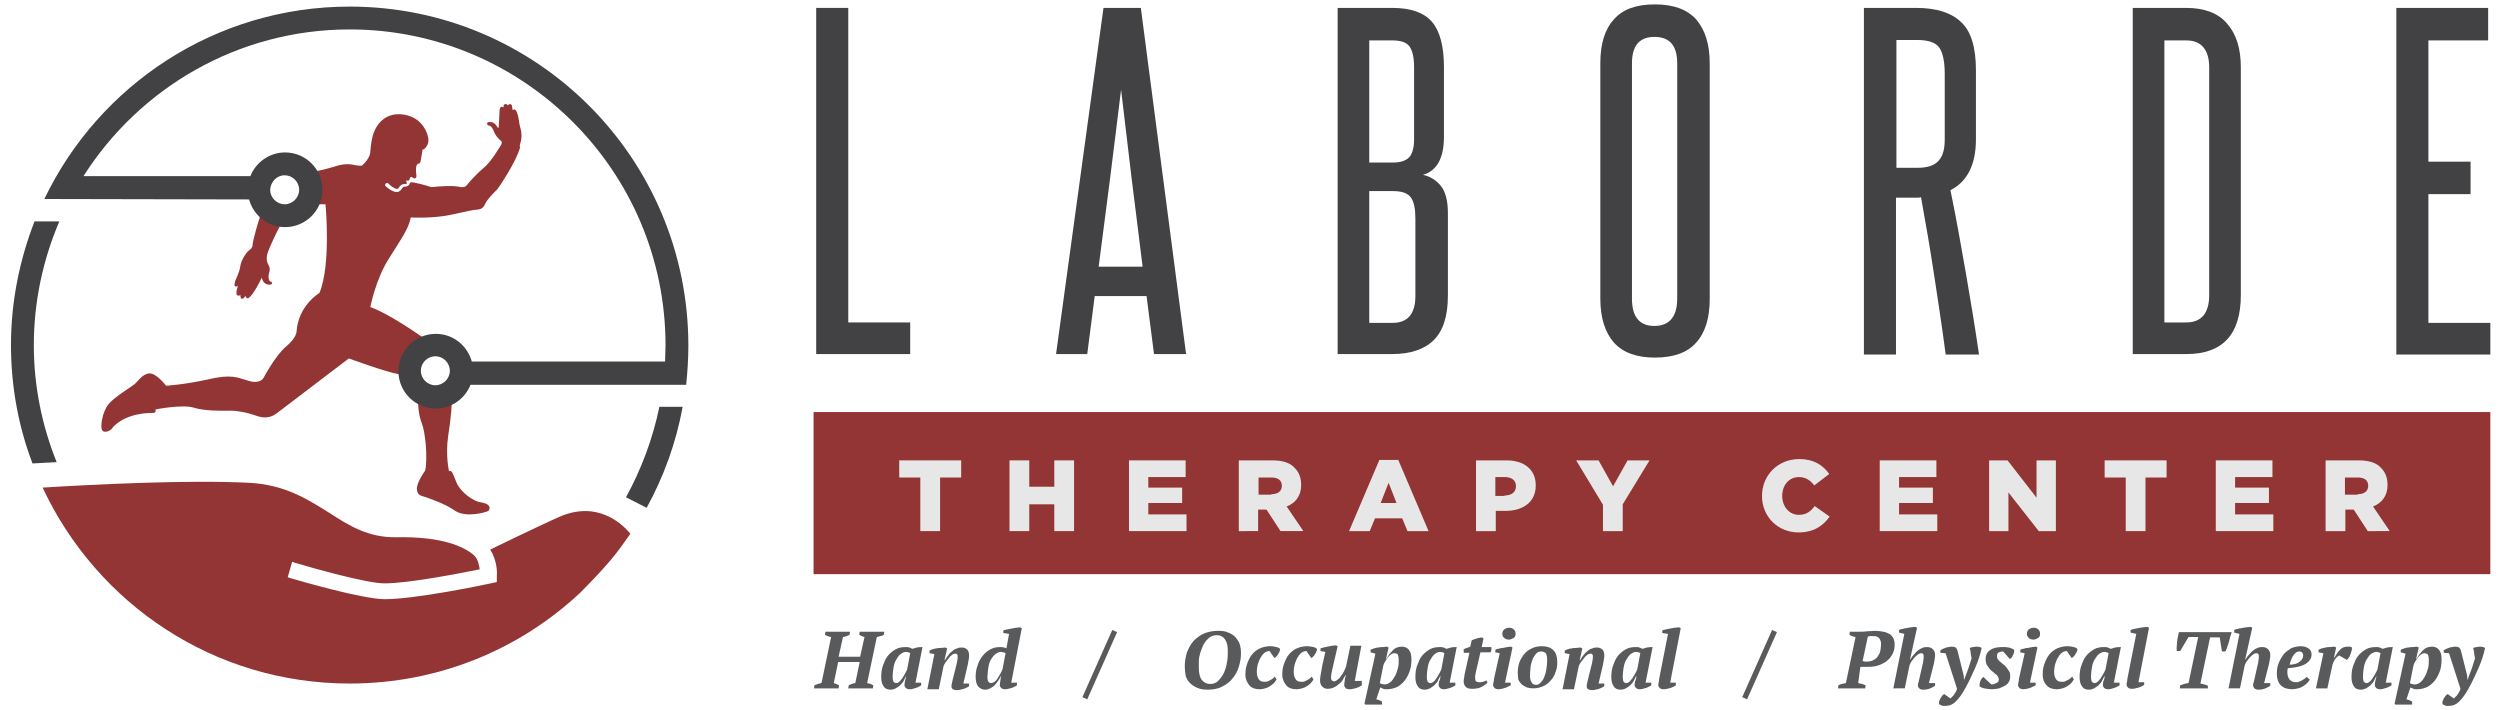 <?xml version="1.0" encoding="utf-8"?>
<svg xmlns="http://www.w3.org/2000/svg" xmlns:xlink="http://www.w3.org/1999/xlink" version="1.1" id="Layer_1" x="0px" y="0px" viewBox="0 0 569.1 161.7" style="enable-background:new 0 0 569.1 161.7;">
<style type="text/css">
	.st0{fill:#595A5C;}
	.st1{fill:#943535;}
	.st2{fill:#E7E7E7;}
	.st3{fill:#424143;}
</style>
<g>
	<g id="Description">
		<path class="st0" d="M190.9,156.7h-5.6l0.1-0.7c0.2-0.1,0.5-0.2,0.8-0.3c0.3-0.1,0.6-0.2,0.8-0.2l2.2-10.5c-0.3,0-0.6-0.1-0.8-0.2&#xA;			c-0.2-0.1-0.5-0.2-0.6-0.3l0.1-0.7h5.6l-0.1,0.7c-0.2,0.1-0.4,0.2-0.7,0.3c-0.3,0.1-0.5,0.2-0.8,0.2l-1,4.5h4.9l1-4.5&#xA;			c-0.5-0.1-0.9-0.3-1.2-0.5l0.1-0.7h5.6l-0.1,0.7c-0.2,0.1-0.5,0.3-0.8,0.3c-0.3,0.1-0.6,0.2-0.8,0.2l-2.2,10.5&#xA;			c0.3,0.1,0.5,0.1,0.8,0.2c0.2,0.1,0.4,0.2,0.6,0.3l-0.1,0.7h-5.6l0.1-0.7c0.2-0.1,0.4-0.2,0.7-0.3c0.2-0.1,0.5-0.2,0.8-0.2l1-4.8&#xA;			h-4.9l-1,4.8c0.4,0.1,0.8,0.3,1.2,0.5L190.9,156.7z"/>
		<path class="st0" d="M206.3,153.8c-0.2,0.4-0.4,0.8-0.6,1.2c-0.2,0.4-0.5,0.7-0.8,1c-0.3,0.3-0.7,0.5-1,0.7&#xA;			c-0.4,0.2-0.8,0.3-1.2,0.3c-0.6,0-1.2-0.2-1.5-0.7c-0.4-0.5-0.6-1.2-0.6-2.1c0-1,0.1-1.9,0.4-2.7c0.3-0.8,0.6-1.6,1.1-2.2&#xA;			c0.5-0.6,1.1-1.1,1.8-1.5c0.7-0.4,1.5-0.5,2.3-0.5c0.3,0,0.6,0,0.8,0.1c0.2,0.1,0.5,0.2,0.7,0.3c0.3-0.1,0.7-0.2,1-0.3&#xA;			c0.4-0.1,0.8-0.1,1.3-0.1l-1.6,8.1h1.3v0.6c-0.1,0.1-0.3,0.2-0.5,0.3c-0.2,0.1-0.4,0.2-0.7,0.3c-0.2,0.1-0.5,0.1-0.7,0.2&#xA;			c-0.3,0.1-0.5,0.1-0.7,0.1c-0.4,0-0.7-0.1-0.9-0.3c-0.2-0.2-0.3-0.4-0.3-0.6c0-0.2,0-0.5,0.1-0.9&#xA;			C206.1,154.8,206.2,154.3,206.3,153.8L206.3,153.8z M204,155.5c0.2,0,0.5-0.1,0.7-0.3s0.5-0.5,0.7-0.8c0.2-0.3,0.4-0.7,0.6-1&#xA;			c0.2-0.4,0.4-0.7,0.5-1l0.7-3.7c-0.1-0.1-0.3-0.2-0.4-0.2c-0.1,0-0.3-0.1-0.5-0.1c-0.5,0-0.9,0.2-1.3,0.5c-0.4,0.3-0.7,0.8-1,1.3&#xA;			c-0.3,0.5-0.5,1.1-0.6,1.8c-0.1,0.7-0.2,1.3-0.2,2c0,0.6,0.1,1,0.2,1.2C203.5,155.3,203.7,155.5,204,155.5z"/>
		<path class="st0" d="M217.7,151.4c0.1-0.4,0.2-0.7,0.2-1c0.1-0.3,0.1-0.6,0.1-0.9c0-0.2,0-0.4-0.1-0.5c-0.1-0.2-0.3-0.2-0.5-0.2&#xA;			c-0.2,0-0.5,0.1-0.7,0.3c-0.3,0.2-0.5,0.4-0.7,0.7c-0.2,0.3-0.5,0.6-0.7,0.9c-0.2,0.3-0.4,0.6-0.5,0.9l-1.1,5.3h-2.6l1.6-8&#xA;			l-1.1-0.2l0-0.6c0.2-0.1,0.4-0.2,0.7-0.3c0.3-0.1,0.6-0.2,0.9-0.2c0.3-0.1,0.7-0.1,1-0.1c0.3,0,0.7-0.1,1-0.1l0.4,0.2l-0.6,2.7&#xA;			h0.1c0.2-0.4,0.5-0.8,0.8-1.2c0.3-0.4,0.6-0.7,0.9-0.9c0.3-0.3,0.7-0.5,1.1-0.6c0.4-0.2,0.7-0.2,1.1-0.2c0.5,0,0.9,0.2,1.2,0.5&#xA;			c0.3,0.3,0.4,0.8,0.4,1.3c0,0.3,0,0.6-0.1,1c-0.1,0.4-0.1,0.7-0.2,1.1l-1,4.3h1.3v0.6c-0.1,0.1-0.3,0.2-0.5,0.3&#xA;			c-0.2,0.1-0.4,0.2-0.7,0.3c-0.2,0.1-0.5,0.1-0.8,0.2c-0.3,0.1-0.5,0.1-0.8,0.1c-0.4,0-0.7-0.1-0.9-0.2c-0.2-0.2-0.3-0.3-0.3-0.6&#xA;			c0-0.3,0-0.5,0.1-0.8c0.1-0.3,0.1-0.6,0.2-0.9L217.7,151.4z"/>
		<path class="st0" d="M227.9,153.8c-0.2,0.4-0.4,0.8-0.7,1.2c-0.3,0.4-0.5,0.7-0.8,1c-0.3,0.3-0.6,0.5-1,0.7&#xA;			c-0.4,0.2-0.7,0.3-1.1,0.3c-0.6,0-1.1-0.2-1.6-0.7c-0.4-0.5-0.6-1.2-0.6-2.2c0-0.9,0.1-1.7,0.4-2.5c0.2-0.8,0.6-1.5,1.1-2.2&#xA;			c0.5-0.6,1-1.1,1.7-1.5c0.7-0.4,1.4-0.6,2.3-0.6c0.4,0,0.7,0,0.9,0.1c0.2,0,0.4,0.1,0.6,0.2l0.6-3.3l-1.3-0.2v-0.6&#xA;			c0.2-0.1,0.4-0.1,0.8-0.2c0.3-0.1,0.7-0.1,1-0.2c0.4-0.1,0.7-0.1,1.1-0.2c0.4,0,0.6-0.1,0.9-0.1l0.4,0.2l-2.4,12.4h1.3v0.6&#xA;			c-0.1,0.1-0.3,0.2-0.5,0.3c-0.2,0.1-0.4,0.2-0.7,0.3c-0.2,0.1-0.5,0.1-0.8,0.2c-0.3,0.1-0.5,0.1-0.7,0.1c-0.4,0-0.7-0.1-0.9-0.3&#xA;			c-0.2-0.2-0.3-0.4-0.3-0.6c0-0.2,0-0.5,0.1-0.9C227.8,154.7,227.8,154.2,227.9,153.8L227.9,153.8z M225.6,155.5&#xA;			c0.3,0,0.5-0.1,0.8-0.3c0.3-0.2,0.5-0.5,0.7-0.8c0.2-0.3,0.4-0.7,0.6-1c0.2-0.4,0.4-0.7,0.5-1l0.7-3.7c-0.2-0.1-0.3-0.2-0.5-0.2&#xA;			c-0.1,0-0.3-0.1-0.5-0.1c-0.5,0-0.9,0.2-1.3,0.5c-0.4,0.3-0.7,0.7-1,1.2c-0.3,0.5-0.5,1.1-0.6,1.8c-0.1,0.7-0.2,1.3-0.2,2&#xA;			C224.7,154.9,225,155.5,225.6,155.5z"/>
		<path class="st0" d="M253.2,143.4l1.1,0.5l-6.8,15.3l-1.1-0.5L253.2,143.4z"/>
		<path class="st0" d="M269.7,151.7c0-1.1,0.2-2.2,0.5-3.2c0.4-1,0.9-1.9,1.5-2.6c0.7-0.7,1.5-1.3,2.4-1.7c1-0.4,2-0.6,3.3-0.6&#xA;			c0.8,0,1.6,0.1,2.2,0.4c0.6,0.2,1.2,0.6,1.6,1c0.4,0.5,0.8,1,1,1.6c0.2,0.6,0.3,1.4,0.3,2.2c0,1-0.2,2-0.5,3&#xA;			c-0.3,1-0.8,1.9-1.4,2.6c-0.6,0.8-1.4,1.4-2.4,1.9c-0.9,0.5-2.1,0.7-3.3,0.7c-0.9,0-1.6-0.1-2.3-0.4c-0.7-0.3-1.2-0.6-1.7-1.1&#xA;			c-0.5-0.5-0.8-1-1-1.7C269.8,153.1,269.7,152.4,269.7,151.7z M272.9,152c0,1.2,0.2,2.2,0.7,2.8c0.5,0.6,1.1,0.9,1.9,0.9&#xA;			c0.7,0,1.3-0.2,1.8-0.7c0.5-0.5,0.9-1,1.3-1.8c0.3-0.7,0.6-1.5,0.7-2.4c0.2-0.9,0.2-1.8,0.2-2.6c0-1.1-0.2-2-0.6-2.6&#xA;			c-0.4-0.6-1-1-1.9-1c-0.5,0-0.9,0.1-1.3,0.3c-0.4,0.2-0.7,0.5-1.1,0.9c-0.3,0.4-0.6,0.8-0.8,1.3c-0.2,0.5-0.4,1-0.6,1.6&#xA;			c-0.1,0.5-0.3,1.1-0.3,1.7C272.9,151,272.9,151.5,272.9,152z"/>
		<path class="st0" d="M290.6,154.7c-0.2,0.3-0.4,0.5-0.6,0.8c-0.3,0.3-0.6,0.5-0.9,0.7s-0.7,0.4-1.1,0.5c-0.4,0.1-0.8,0.2-1.3,0.2&#xA;			c-1,0-1.8-0.3-2.3-0.9s-0.9-1.4-0.9-2.4c0-0.9,0.1-1.7,0.4-2.5c0.3-0.8,0.6-1.5,1.1-2.1c0.5-0.6,1.1-1.1,1.8-1.4&#xA;			c0.7-0.3,1.5-0.5,2.3-0.5c0.6,0,1,0.1,1.5,0.2c0.4,0.1,0.7,0.3,0.8,0.4c0,0.1,0,0.3-0.1,0.5c-0.1,0.2-0.1,0.4-0.3,0.6&#xA;			c-0.1,0.2-0.2,0.4-0.4,0.6c-0.2,0.2-0.3,0.3-0.5,0.4l-1.1-1.6c-0.3,0-0.7,0.1-1,0.3c-0.3,0.2-0.7,0.6-0.9,1&#xA;			c-0.3,0.4-0.5,0.9-0.7,1.5c-0.2,0.6-0.3,1.3-0.3,2c0,0.8,0.2,1.3,0.5,1.7c0.3,0.4,0.7,0.5,1.3,0.5c0.2,0,0.5,0,0.7-0.1&#xA;			c0.2-0.1,0.4-0.2,0.6-0.3c0.2-0.1,0.4-0.2,0.6-0.4c0.2-0.1,0.3-0.3,0.4-0.4L290.6,154.7z"/>
		<path class="st0" d="M299,154.7c-0.2,0.3-0.4,0.5-0.6,0.8c-0.3,0.3-0.6,0.5-0.9,0.7s-0.7,0.4-1.1,0.5c-0.4,0.1-0.8,0.2-1.3,0.2&#xA;			c-1,0-1.8-0.3-2.3-0.9s-0.9-1.4-0.9-2.4c0-0.9,0.1-1.7,0.4-2.5c0.3-0.8,0.6-1.5,1.1-2.1c0.5-0.6,1.1-1.1,1.8-1.4&#xA;			c0.7-0.3,1.5-0.5,2.3-0.5c0.6,0,1,0.1,1.5,0.2c0.4,0.1,0.7,0.3,0.8,0.4c0,0.1,0,0.3-0.1,0.5c-0.1,0.2-0.1,0.4-0.3,0.6&#xA;			c-0.1,0.2-0.2,0.4-0.4,0.6c-0.2,0.2-0.3,0.3-0.5,0.4l-1.1-1.6c-0.3,0-0.7,0.1-1,0.3c-0.3,0.2-0.7,0.6-0.9,1&#xA;			c-0.3,0.4-0.5,0.9-0.7,1.5c-0.2,0.6-0.3,1.3-0.3,2c0,0.8,0.2,1.3,0.5,1.7c0.3,0.4,0.7,0.5,1.3,0.5c0.2,0,0.5,0,0.7-0.1&#xA;			c0.2-0.1,0.4-0.2,0.6-0.3c0.2-0.1,0.4-0.2,0.6-0.4c0.2-0.1,0.3-0.3,0.4-0.4L299,154.7z"/>
		<path class="st0" d="M310,155.4v0.6c-0.1,0.1-0.3,0.2-0.5,0.3c-0.2,0.1-0.4,0.2-0.7,0.3c-0.2,0.1-0.5,0.1-0.8,0.2&#xA;			c-0.3,0.1-0.5,0.1-0.8,0.1c-0.4,0-0.8-0.1-0.9-0.3c-0.2-0.2-0.3-0.4-0.3-0.6c0-0.2,0-0.5,0.1-0.9c0-0.4,0.1-0.9,0.3-1.4h-0.1&#xA;			c-0.2,0.3-0.4,0.6-0.6,1c-0.2,0.4-0.5,0.7-0.9,1c-0.3,0.3-0.7,0.6-1.2,0.8c-0.4,0.2-0.9,0.3-1.4,0.3c-0.5,0-0.9-0.2-1.2-0.5&#xA;			c-0.3-0.3-0.5-0.7-0.5-1.3c0-0.3,0-0.7,0.1-1.2c0.1-0.5,0.2-1.1,0.3-1.7c0.1-0.6,0.2-1.2,0.4-1.9c0.1-0.6,0.3-1.2,0.4-1.8&#xA;			l-1.1-0.2v-0.6c0.2-0.1,0.4-0.1,0.7-0.2c0.3-0.1,0.6-0.1,0.9-0.2c0.3-0.1,0.7-0.1,1-0.2c0.3,0,0.6-0.1,0.9-0.1l0.4,0.2&#xA;			c-0.2,0.9-0.4,1.8-0.6,2.6c-0.2,0.8-0.4,1.7-0.6,2.6c-0.1,0.3-0.1,0.6-0.2,1c-0.1,0.4-0.1,0.7-0.1,1.1c0,0.2,0.1,0.4,0.2,0.5&#xA;			c0.1,0.1,0.3,0.2,0.4,0.2c0.3,0,0.6-0.1,0.9-0.4c0.3-0.2,0.6-0.5,0.8-0.9c0.3-0.3,0.5-0.7,0.7-1.1c0.2-0.4,0.3-0.7,0.4-0.9l1-4.8&#xA;			h2.5l-1.5,8H310z"/>
		<path class="st0" d="M313.3,159.2c0.2,0,0.4,0.1,0.7,0.2c0.2,0.1,0.4,0.2,0.6,0.3v0.7h-3.8l-0.2-0.2l2.5-11.4l-1.1-0.3v-0.6&#xA;			c0.2-0.1,0.5-0.2,0.8-0.3c0.3-0.1,0.6-0.2,1-0.2c0.3-0.1,0.7-0.1,1-0.1c0.3,0,0.6-0.1,0.9-0.1l0.4,0.2l-0.6,2.6h0.1&#xA;			c0.2-0.4,0.4-0.7,0.7-1.1c0.3-0.3,0.5-0.6,0.8-0.9c0.3-0.3,0.6-0.5,0.9-0.6c0.3-0.1,0.7-0.2,1.1-0.2c0.6,0,1.2,0.2,1.6,0.7&#xA;			c0.4,0.5,0.6,1.2,0.6,2.1c0,1-0.1,1.9-0.4,2.8c-0.3,0.8-0.7,1.6-1.2,2.2c-0.5,0.6-1.1,1.1-1.7,1.4c-0.7,0.3-1.4,0.5-2.2,0.5&#xA;			c-0.4,0-0.7,0-0.9-0.1c-0.2-0.1-0.5-0.2-0.7-0.3L313.3,159.2z M317.4,148.7c-0.3,0-0.5,0.1-0.8,0.3c-0.2,0.2-0.5,0.4-0.7,0.7&#xA;			c-0.2,0.3-0.4,0.6-0.6,0.9c-0.2,0.3-0.3,0.6-0.4,0.9l-0.8,4c0.2,0.1,0.3,0.2,0.5,0.2c0.2,0.1,0.4,0.1,0.7,0.1&#xA;			c0.4,0,0.8-0.2,1.2-0.5c0.4-0.3,0.7-0.8,1-1.3c0.3-0.5,0.5-1.1,0.7-1.8c0.2-0.7,0.2-1.3,0.2-2c0-0.5-0.1-0.9-0.2-1.2&#xA;			C318,148.8,317.7,148.7,317.4,148.7z"/>
		<path class="st0" d="M327.9,153.8c-0.2,0.4-0.4,0.8-0.6,1.2c-0.2,0.4-0.5,0.7-0.8,1c-0.3,0.3-0.7,0.5-1,0.7&#xA;			c-0.4,0.2-0.8,0.3-1.2,0.3c-0.6,0-1.2-0.2-1.5-0.7c-0.4-0.5-0.6-1.2-0.6-2.1c0-1,0.1-1.9,0.4-2.7c0.3-0.8,0.6-1.6,1.1-2.2&#xA;			c0.5-0.6,1.1-1.1,1.8-1.5c0.7-0.4,1.5-0.5,2.3-0.5c0.3,0,0.6,0,0.8,0.1c0.2,0.1,0.5,0.2,0.7,0.3c0.3-0.1,0.7-0.2,1-0.3&#xA;			c0.4-0.1,0.8-0.1,1.3-0.1l-1.6,8.1h1.3v0.6c-0.1,0.1-0.3,0.2-0.5,0.3c-0.2,0.1-0.4,0.2-0.7,0.3c-0.2,0.1-0.5,0.1-0.7,0.2&#xA;			c-0.3,0.1-0.5,0.1-0.7,0.1c-0.4,0-0.7-0.1-0.9-0.3c-0.2-0.2-0.3-0.4-0.3-0.6c0-0.2,0-0.5,0.1-0.9&#xA;			C327.8,154.8,327.9,154.3,327.9,153.8L327.9,153.8z M325.6,155.5c0.2,0,0.5-0.1,0.7-0.3c0.3-0.2,0.5-0.5,0.7-0.8&#xA;			c0.2-0.3,0.4-0.7,0.6-1c0.2-0.4,0.4-0.7,0.5-1l0.7-3.7c-0.1-0.1-0.3-0.2-0.4-0.2c-0.1,0-0.3-0.1-0.5-0.1c-0.5,0-0.9,0.2-1.3,0.5&#xA;			c-0.4,0.3-0.7,0.8-1,1.3c-0.3,0.5-0.5,1.1-0.6,1.8c-0.1,0.7-0.2,1.3-0.2,2c0,0.6,0.1,1,0.2,1.2&#xA;			C325.1,155.3,325.3,155.5,325.6,155.5z"/>
		<path class="st0" d="M333.1,147.9c0.2-0.2,0.5-0.3,0.8-0.4s0.6-0.2,0.8-0.3l0.3-1.4c0.1-0.1,0.2-0.1,0.4-0.2&#xA;			c0.2-0.1,0.4-0.1,0.6-0.2c0.2-0.1,0.4-0.1,0.7-0.2c0.2,0,0.4-0.1,0.6-0.1l0.4,0.2l-0.4,2h2.2c0,0.2,0,0.4,0,0.6&#xA;			c0,0.2-0.1,0.4-0.2,0.6H337l-1.1,4.8c0,0.2-0.1,0.4-0.1,0.6c0,0.2,0,0.3,0,0.5c0,0.3,0.1,0.6,0.2,0.7c0.2,0.1,0.4,0.2,0.7,0.2&#xA;			c0.3,0,0.6,0,0.9-0.1c0.3-0.1,0.5-0.2,0.8-0.3l0.2,0.5c-0.1,0.2-0.3,0.3-0.6,0.5c-0.2,0.2-0.5,0.3-0.8,0.5c-0.3,0.1-0.6,0.3-1,0.3&#xA;			c-0.4,0.1-0.7,0.1-1.1,0.1c-0.6,0-1.1-0.1-1.4-0.4c-0.3-0.3-0.5-0.7-0.5-1.2c0-0.3,0-0.6,0.1-0.9c0-0.3,0.1-0.6,0.1-0.8l1.1-4.9&#xA;			h-1.3V147.9z"/>
		<path class="st0" d="M340.4,148.5v-0.6c0.2-0.1,0.4-0.2,0.7-0.2c0.3-0.1,0.6-0.2,1-0.2c0.3-0.1,0.7-0.1,1-0.2&#xA;			c0.3,0,0.6-0.1,0.9-0.1l0.3,0.2l-1.7,8h1.3v0.6c-0.2,0.1-0.4,0.2-0.6,0.3c-0.2,0.1-0.4,0.2-0.7,0.3c-0.2,0.1-0.5,0.1-0.7,0.2&#xA;			c-0.2,0-0.5,0.1-0.7,0.1c-0.5,0-0.8-0.1-1-0.3s-0.3-0.4-0.3-0.6c0-0.2,0-0.5,0.1-0.7c0-0.2,0.1-0.5,0.1-0.8l1.3-5.8L340.4,148.5z&#xA;			 M342,144.3c0-0.4,0.1-0.7,0.4-1c0.3-0.2,0.6-0.4,1.1-0.4c0.5,0,0.8,0.1,1.1,0.4c0.3,0.2,0.4,0.6,0.4,1c0,0.4-0.1,0.7-0.4,0.9&#xA;			c-0.3,0.2-0.7,0.4-1.1,0.4c-0.4,0-0.8-0.1-1.1-0.4C342.1,145,342,144.7,342,144.3z"/>
		<path class="st0" d="M345.5,153.1c0-0.7,0.1-1.4,0.3-2.1c0.2-0.7,0.6-1.3,1-1.9c0.5-0.6,1-1.1,1.7-1.4c0.7-0.4,1.5-0.6,2.5-0.6&#xA;			c1.1,0,2,0.3,2.6,0.9c0.6,0.6,0.9,1.5,0.9,2.7c0,0.8-0.1,1.6-0.4,2.3c-0.2,0.7-0.6,1.4-1.1,1.9c-0.5,0.6-1,1-1.7,1.3&#xA;			c-0.7,0.3-1.4,0.5-2.3,0.5c-0.5,0-1-0.1-1.4-0.2c-0.4-0.2-0.8-0.4-1.2-0.7c-0.3-0.3-0.6-0.7-0.8-1.2&#xA;			C345.6,154.3,345.5,153.8,345.5,153.1z M350.8,148.3c-0.5,0-0.9,0.2-1.2,0.6c-0.3,0.4-0.6,0.8-0.8,1.4c-0.2,0.6-0.4,1.2-0.4,1.8&#xA;			c-0.1,0.7-0.1,1.3-0.1,1.8c0,0.6,0.1,1.1,0.4,1.5c0.2,0.4,0.6,0.5,1,0.5c0.4,0,0.7-0.2,1-0.5c0.3-0.3,0.6-0.7,0.8-1.2&#xA;			c0.2-0.5,0.4-1.1,0.5-1.8c0.1-0.7,0.2-1.4,0.2-2.1c0-0.7-0.1-1.2-0.3-1.6C351.5,148.4,351.2,148.3,350.8,148.3z"/>
		<path class="st0" d="M362.3,151.4c0.1-0.4,0.2-0.7,0.2-1c0.1-0.3,0.1-0.6,0.1-0.9c0-0.2,0-0.4-0.1-0.5c-0.1-0.2-0.3-0.2-0.5-0.2&#xA;			c-0.2,0-0.5,0.1-0.7,0.3c-0.3,0.2-0.5,0.4-0.7,0.7c-0.2,0.3-0.5,0.6-0.7,0.9c-0.2,0.3-0.4,0.6-0.5,0.9l-1.1,5.3h-2.6l1.6-8&#xA;			l-1.1-0.2l0-0.6c0.2-0.1,0.4-0.2,0.7-0.3c0.3-0.1,0.6-0.2,0.9-0.2c0.3-0.1,0.7-0.1,1-0.1c0.3,0,0.7-0.1,1-0.1l0.4,0.2l-0.6,2.7&#xA;			h0.1c0.2-0.4,0.5-0.8,0.8-1.2s0.6-0.7,0.9-0.9c0.3-0.3,0.7-0.5,1.1-0.6c0.4-0.2,0.7-0.2,1.1-0.2c0.5,0,0.9,0.2,1.2,0.5&#xA;			c0.3,0.3,0.4,0.8,0.4,1.3c0,0.3,0,0.6-0.1,1c-0.1,0.4-0.1,0.7-0.2,1.1l-1,4.3h1.3v0.6c-0.1,0.1-0.3,0.2-0.5,0.3&#xA;			c-0.2,0.1-0.4,0.2-0.7,0.3c-0.2,0.1-0.5,0.1-0.8,0.2c-0.3,0.1-0.5,0.1-0.8,0.1c-0.4,0-0.7-0.1-0.9-0.2c-0.2-0.2-0.3-0.3-0.3-0.6&#xA;			c0-0.3,0-0.5,0.1-0.8c0.1-0.3,0.1-0.6,0.2-0.9L362.3,151.4z"/>
		<path class="st0" d="M372.5,153.8c-0.2,0.4-0.4,0.8-0.6,1.2c-0.2,0.4-0.5,0.7-0.8,1c-0.3,0.3-0.7,0.5-1,0.7&#xA;			c-0.4,0.2-0.8,0.3-1.2,0.3c-0.6,0-1.2-0.2-1.5-0.7c-0.4-0.5-0.6-1.2-0.6-2.1c0-1,0.1-1.9,0.4-2.7c0.3-0.8,0.6-1.6,1.1-2.2&#xA;			c0.5-0.6,1.1-1.1,1.8-1.5c0.7-0.4,1.5-0.5,2.3-0.5c0.3,0,0.6,0,0.8,0.1c0.2,0.1,0.5,0.2,0.7,0.3c0.3-0.1,0.7-0.2,1-0.3&#xA;			c0.4-0.1,0.8-0.1,1.3-0.1l-1.6,8.1h1.3v0.6c-0.1,0.1-0.3,0.2-0.5,0.3c-0.2,0.1-0.4,0.2-0.7,0.3c-0.2,0.1-0.5,0.1-0.7,0.2&#xA;			c-0.3,0.1-0.5,0.1-0.7,0.1c-0.4,0-0.7-0.1-0.9-0.3c-0.2-0.2-0.3-0.4-0.3-0.6c0-0.2,0-0.5,0.1-0.9&#xA;			C372.4,154.8,372.5,154.3,372.5,153.8L372.5,153.8z M370.2,155.5c0.2,0,0.5-0.1,0.7-0.3s0.5-0.5,0.7-0.8c0.2-0.3,0.4-0.7,0.6-1&#xA;			c0.2-0.4,0.4-0.7,0.5-1l0.7-3.7c-0.1-0.1-0.3-0.2-0.4-0.2c-0.1,0-0.3-0.1-0.5-0.1c-0.5,0-0.9,0.2-1.3,0.5c-0.4,0.3-0.7,0.8-1,1.3&#xA;			c-0.3,0.5-0.5,1.1-0.6,1.8c-0.1,0.7-0.2,1.3-0.2,2c0,0.6,0.1,1,0.2,1.2C369.7,155.3,369.9,155.5,370.2,155.5z"/>
		<path class="st0" d="M379.7,144.3l-1.3-0.2v-0.6c0.2-0.1,0.4-0.1,0.7-0.2c0.3-0.1,0.6-0.1,1-0.2c0.3-0.1,0.7-0.1,1.1-0.2&#xA;			c0.4,0,0.7-0.1,1-0.1l0.4,0.2l-2.4,12.4h1.3v0.6c-0.1,0.1-0.3,0.2-0.5,0.3c-0.2,0.1-0.4,0.2-0.7,0.3c-0.3,0.1-0.5,0.1-0.8,0.2&#xA;			c-0.3,0.1-0.5,0.1-0.8,0.1c-0.4,0-0.7-0.1-0.9-0.3c-0.2-0.2-0.3-0.4-0.3-0.6c0-0.2,0-0.5,0.1-0.7c0-0.2,0.1-0.5,0.1-0.8&#xA;			L379.7,144.3z"/>
		<path class="st0" d="M403.4,143.4l1.1,0.5l-6.8,15.3l-1.1-0.5L403.4,143.4z"/>
		<path class="st0" d="M423,155.5c0.3,0.1,0.6,0.1,0.9,0.2c0.3,0.1,0.6,0.2,0.8,0.3l-0.1,0.7h-6.2l0.1-0.7c0.5-0.3,1.1-0.4,1.7-0.5&#xA;			l2.2-10.5c-0.3,0-0.5-0.1-0.8-0.2c-0.2-0.1-0.5-0.2-0.6-0.3l0.1-0.7h2.3c0.5,0,1.1,0,1.7-0.1c0.7,0,1.2-0.1,1.8-0.1&#xA;			c0.6,0,1.2,0.1,1.8,0.2c0.6,0.1,1,0.3,1.4,0.5c0.4,0.2,0.7,0.6,0.9,1c0.2,0.4,0.3,0.9,0.3,1.4c0,0.7-0.1,1.4-0.4,2&#xA;			c-0.3,0.6-0.7,1.2-1.2,1.6c-0.5,0.5-1.2,0.8-1.9,1.1c-0.8,0.3-1.6,0.4-2.6,0.4c-0.1,0-0.2,0-0.3,0c-0.1,0-0.3,0-0.5,0&#xA;			c-0.2,0-0.3,0-0.5,0c-0.2,0-0.3,0-0.4,0L423,155.5z M426.3,144.8c-0.2,0-0.5,0-0.6,0c-0.2,0-0.3,0.1-0.5,0.1l-1.2,5.6&#xA;			c0.1,0,0.3,0,0.5,0.1c0.2,0,0.4,0,0.5,0c0.5,0,1-0.1,1.4-0.3c0.4-0.2,0.8-0.5,1-0.8c0.3-0.4,0.5-0.8,0.6-1.2&#xA;			c0.1-0.5,0.2-1,0.2-1.6c0-0.3,0-0.5-0.1-0.8c-0.1-0.2-0.2-0.4-0.3-0.6c-0.2-0.2-0.4-0.3-0.6-0.4&#xA;			C427,144.8,426.7,144.8,426.3,144.8z"/>
		<path class="st0" d="M432.3,144v-0.6c0.2-0.1,0.4-0.2,0.7-0.2c0.3-0.1,0.6-0.2,0.9-0.2c0.3-0.1,0.7-0.1,1.1-0.2&#xA;			c0.4,0,0.7-0.1,1-0.1l0.4,0.2l-1.6,7.2h0.1c0.2-0.4,0.5-0.8,0.8-1.1c0.3-0.4,0.6-0.7,0.9-0.9c0.3-0.3,0.7-0.5,1-0.6&#xA;			c0.4-0.2,0.7-0.2,1.1-0.2c0.6,0,1,0.2,1.3,0.5c0.3,0.3,0.5,0.7,0.5,1.2c0,0.3,0,0.7-0.1,1.1c-0.1,0.4-0.1,0.8-0.2,1.1l-1.1,4.3&#xA;			h1.4v0.6c-0.3,0.2-0.6,0.4-1.1,0.6c-0.5,0.2-1,0.3-1.6,0.3c-0.4,0-0.7-0.1-0.9-0.3c-0.2-0.2-0.3-0.4-0.3-0.6c0-0.2,0-0.5,0.1-0.7&#xA;			c0.1-0.2,0.1-0.5,0.2-0.8l0.7-3.1c0.1-0.4,0.2-0.7,0.2-1.1c0.1-0.3,0.1-0.6,0.1-0.9c0-0.2,0-0.4-0.1-0.6c-0.1-0.1-0.2-0.2-0.4-0.2&#xA;			c-0.3,0-0.6,0.1-0.8,0.3c-0.3,0.2-0.5,0.4-0.8,0.7c-0.2,0.3-0.5,0.6-0.7,0.9c-0.2,0.3-0.3,0.6-0.4,0.8l-1.1,5.3H431l2.5-12.4&#xA;			L432.3,144z"/>
		<path class="st0" d="M442.9,148.7l-1.2-0.1V148c0.1,0,0.2-0.1,0.4-0.2c0.2-0.1,0.4-0.2,0.7-0.3c0.3-0.1,0.5-0.2,0.8-0.2&#xA;			c0.3-0.1,0.6-0.1,0.8-0.1c0.3,0,0.6,0.1,0.8,0.2c0.2,0.2,0.3,0.4,0.4,0.7l1.4,5.6l0.1,1.1h0l0.4-1.1c0.2-0.6,0.5-1.2,0.7-1.9&#xA;			c0.2-0.7,0.4-1.3,0.6-1.9c0-0.1,0-0.3-0.1-0.6c0-0.2-0.1-0.5-0.1-0.7c0-0.3-0.1-0.5-0.1-0.7c-0.1-0.2-0.1-0.4-0.1-0.4&#xA;			c0.2-0.1,0.4-0.1,0.7-0.2c0.3,0,0.5-0.1,0.8-0.1c0.3,0,0.5,0,0.7,0.1c0.2,0,0.4,0.1,0.5,0.2c-0.3,1.5-0.8,3-1.5,4.6&#xA;			c-0.7,1.6-1.4,3.1-2.3,4.7c-0.7,1.3-1.4,2.2-2.1,2.9c-0.7,0.7-1.5,1-2.5,1c-0.3,0-0.5,0-0.7-0.1c-0.2-0.1-0.4-0.2-0.6-0.3&#xA;			c0-0.2,0-0.4,0-0.6c0.1-0.2,0.2-0.5,0.3-0.7c0.1-0.2,0.3-0.4,0.4-0.6c0.2-0.2,0.3-0.3,0.5-0.4l1.4,1c0.1-0.1,0.2-0.2,0.3-0.3&#xA;			c0.1-0.1,0.3-0.3,0.4-0.4c0.1-0.2,0.3-0.4,0.4-0.6c0.1-0.2,0.3-0.5,0.4-0.9L442.9,148.7z"/>
		<path class="st0" d="M455,154.7c0-0.3-0.1-0.5-0.2-0.7c-0.1-0.2-0.3-0.4-0.6-0.6c-0.2-0.2-0.5-0.4-0.7-0.6&#xA;			c-0.3-0.2-0.5-0.4-0.7-0.7c-0.2-0.3-0.4-0.5-0.6-0.9c-0.1-0.3-0.2-0.7-0.2-1.1c0-0.9,0.3-1.6,1-2.1c0.7-0.5,1.6-0.7,2.8-0.7&#xA;			c0.2,0,0.4,0,0.7,0c0.2,0,0.5,0.1,0.7,0.1c0.2,0,0.5,0.1,0.7,0.2c0.2,0.1,0.4,0.2,0.6,0.3c0,0.1,0,0.3,0,0.5&#xA;			c0,0.2-0.1,0.4-0.2,0.6c-0.1,0.2-0.2,0.4-0.3,0.6c-0.1,0.2-0.3,0.3-0.5,0.4l-1.5-1.7c-0.4,0-0.7,0.1-1,0.2&#xA;			c-0.3,0.2-0.4,0.4-0.4,0.9c0,0.3,0.1,0.5,0.2,0.7c0.2,0.2,0.3,0.4,0.6,0.6c0.2,0.2,0.5,0.4,0.7,0.6c0.3,0.2,0.5,0.4,0.7,0.7&#xA;			c0.2,0.3,0.4,0.5,0.6,0.9c0.2,0.3,0.2,0.7,0.2,1.1c0,0.5-0.1,0.9-0.3,1.2c-0.2,0.4-0.5,0.7-0.9,0.9c-0.4,0.2-0.8,0.4-1.3,0.6&#xA;			c-0.5,0.1-1.1,0.2-1.7,0.2c-0.6,0-1.2-0.1-1.7-0.2c-0.5-0.1-0.9-0.3-1.1-0.5c0-0.4,0.1-0.8,0.2-1.2c0.2-0.4,0.4-0.7,0.7-0.9&#xA;			l1.8,1.7c0.4,0,0.8-0.1,1.1-0.3C454.8,155.4,455,155.1,455,154.7z"/>
		<path class="st0" d="M459.9,148.5v-0.6c0.2-0.1,0.4-0.2,0.7-0.2c0.3-0.1,0.6-0.2,1-0.2c0.3-0.1,0.7-0.1,1-0.2&#xA;			c0.3,0,0.6-0.1,0.9-0.1l0.3,0.2l-1.7,8h1.3v0.6c-0.2,0.1-0.4,0.2-0.6,0.3c-0.2,0.1-0.4,0.2-0.7,0.3c-0.2,0.1-0.5,0.1-0.7,0.2&#xA;			c-0.2,0-0.5,0.1-0.7,0.1c-0.5,0-0.8-0.1-1-0.3c-0.2-0.2-0.3-0.4-0.3-0.6c0-0.2,0-0.5,0.1-0.7c0-0.2,0.1-0.5,0.1-0.8l1.3-5.8&#xA;			L459.9,148.5z M461.4,144.3c0-0.4,0.1-0.7,0.4-1c0.3-0.2,0.6-0.4,1.1-0.4c0.5,0,0.8,0.1,1.1,0.4c0.3,0.2,0.4,0.6,0.4,1&#xA;			c0,0.4-0.1,0.7-0.4,0.9c-0.3,0.2-0.7,0.4-1.1,0.4c-0.4,0-0.8-0.1-1.1-0.4C461.6,145,461.4,144.7,461.4,144.3z"/>
		<path class="st0" d="M472.1,154.7c-0.2,0.3-0.4,0.5-0.6,0.8c-0.3,0.3-0.6,0.5-0.9,0.7s-0.7,0.4-1.1,0.5c-0.4,0.1-0.8,0.2-1.3,0.2&#xA;			c-1,0-1.8-0.3-2.3-0.9c-0.6-0.6-0.9-1.4-0.9-2.4c0-0.9,0.1-1.7,0.4-2.5c0.3-0.8,0.6-1.5,1.1-2.1c0.5-0.6,1.1-1.1,1.8-1.4&#xA;			c0.7-0.3,1.5-0.5,2.3-0.5c0.6,0,1,0.1,1.5,0.2c0.4,0.1,0.7,0.3,0.8,0.4c0,0.1,0,0.3-0.1,0.5c-0.1,0.2-0.1,0.4-0.3,0.6&#xA;			c-0.1,0.2-0.2,0.4-0.4,0.6c-0.2,0.2-0.3,0.3-0.5,0.4l-1.1-1.6c-0.3,0-0.7,0.1-1,0.3c-0.3,0.2-0.7,0.6-0.9,1&#xA;			c-0.3,0.4-0.5,0.9-0.7,1.5c-0.2,0.6-0.3,1.3-0.3,2c0,0.8,0.2,1.3,0.5,1.7c0.3,0.4,0.7,0.5,1.3,0.5c0.3,0,0.5,0,0.7-0.1&#xA;			c0.2-0.1,0.4-0.2,0.6-0.3c0.2-0.1,0.4-0.2,0.6-0.4c0.2-0.1,0.3-0.3,0.4-0.4L472.1,154.7z"/>
		<path class="st0" d="M479.1,153.8c-0.2,0.4-0.4,0.8-0.6,1.2c-0.2,0.4-0.5,0.7-0.8,1c-0.3,0.3-0.7,0.5-1,0.7&#xA;			c-0.4,0.2-0.8,0.3-1.2,0.3c-0.6,0-1.2-0.2-1.5-0.7c-0.4-0.5-0.6-1.2-0.6-2.1c0-1,0.1-1.9,0.4-2.7c0.3-0.8,0.6-1.6,1.1-2.2&#xA;			c0.5-0.6,1.1-1.1,1.8-1.5c0.7-0.4,1.5-0.5,2.3-0.5c0.3,0,0.6,0,0.8,0.1c0.2,0.1,0.5,0.2,0.7,0.3c0.3-0.1,0.7-0.2,1-0.3&#xA;			c0.4-0.1,0.8-0.1,1.3-0.1l-1.6,8.1h1.3v0.6c-0.1,0.1-0.3,0.2-0.5,0.3c-0.2,0.1-0.4,0.2-0.7,0.3c-0.2,0.1-0.5,0.1-0.7,0.2&#xA;			c-0.3,0.1-0.5,0.1-0.7,0.1c-0.4,0-0.7-0.1-0.9-0.3c-0.2-0.2-0.3-0.4-0.3-0.6c0-0.2,0-0.5,0.1-0.9&#xA;			C479,154.8,479.1,154.3,479.1,153.8L479.1,153.8z M476.8,155.5c0.2,0,0.5-0.1,0.7-0.3s0.5-0.5,0.7-0.8c0.2-0.3,0.4-0.7,0.6-1&#xA;			c0.2-0.4,0.4-0.7,0.5-1l0.7-3.7c-0.1-0.1-0.3-0.2-0.4-0.2c-0.1,0-0.3-0.1-0.5-0.1c-0.5,0-0.9,0.2-1.3,0.5c-0.4,0.3-0.7,0.8-1,1.3&#xA;			c-0.3,0.5-0.5,1.1-0.6,1.8c-0.1,0.7-0.2,1.3-0.2,2c0,0.6,0.1,1,0.2,1.2C476.3,155.3,476.5,155.5,476.8,155.5z"/>
		<path class="st0" d="M486.3,144.3L485,144v-0.6c0.2-0.1,0.4-0.1,0.7-0.2c0.3-0.1,0.6-0.1,1-0.2c0.3-0.1,0.7-0.1,1.1-0.2&#xA;			c0.4,0,0.7-0.1,1-0.1l0.4,0.2l-2.4,12.4h1.3v0.6c-0.1,0.1-0.3,0.2-0.5,0.3c-0.2,0.1-0.4,0.2-0.7,0.3c-0.3,0.1-0.5,0.1-0.8,0.2&#xA;			c-0.3,0.1-0.5,0.1-0.8,0.1c-0.4,0-0.7-0.1-0.9-0.3c-0.2-0.2-0.3-0.4-0.3-0.6c0-0.2,0-0.5,0.1-0.7c0-0.2,0.1-0.5,0.1-0.8&#xA;			L486.3,144.3z"/>
		<path class="st0" d="M502.6,156.7h-6.4l0.1-0.7c0.3-0.1,0.6-0.2,0.9-0.3c0.3-0.1,0.7-0.2,1-0.2l2.2-10.5h-2.2l-1.9,3.2h-0.8&#xA;			c0-0.2,0-0.6,0-0.9c0-0.4,0.1-0.8,0.1-1.2c0-0.4,0.1-0.8,0.2-1.2c0.1-0.4,0.1-0.7,0.2-1H508c-0.1,0.3-0.1,0.6-0.3,1&#xA;			c-0.1,0.4-0.2,0.8-0.3,1.2c-0.1,0.4-0.3,0.8-0.4,1.2c-0.1,0.4-0.3,0.7-0.4,1h-0.8l-0.5-3.2h-2.2l-2.2,10.5&#xA;			c0.3,0.1,0.6,0.1,0.9,0.2c0.3,0.1,0.6,0.2,0.8,0.3L502.6,156.7z"/>
		<path class="st0" d="M508.6,144v-0.6c0.2-0.1,0.4-0.2,0.7-0.2c0.3-0.1,0.6-0.2,0.9-0.2c0.3-0.1,0.7-0.1,1.1-0.2&#xA;			c0.4,0,0.7-0.1,1-0.1l0.4,0.2l-1.6,7.2h0.1c0.2-0.4,0.5-0.8,0.8-1.1c0.3-0.4,0.6-0.7,0.9-0.9c0.3-0.3,0.7-0.5,1-0.6&#xA;			c0.4-0.2,0.7-0.2,1.1-0.2c0.6,0,1,0.2,1.3,0.5c0.3,0.3,0.5,0.7,0.5,1.2c0,0.3,0,0.7-0.1,1.1c-0.1,0.4-0.1,0.8-0.2,1.1l-1.1,4.3&#xA;			h1.4v0.6c-0.3,0.2-0.6,0.4-1.1,0.6c-0.5,0.2-1,0.3-1.6,0.3c-0.4,0-0.7-0.1-0.9-0.3c-0.2-0.2-0.3-0.4-0.3-0.6c0-0.2,0-0.5,0.1-0.7&#xA;			c0.1-0.2,0.1-0.5,0.2-0.8l0.7-3.1c0.1-0.4,0.2-0.7,0.2-1.1c0.1-0.3,0.1-0.6,0.1-0.9c0-0.2,0-0.4-0.1-0.6c-0.1-0.1-0.2-0.2-0.4-0.2&#xA;			c-0.3,0-0.6,0.1-0.8,0.3c-0.3,0.2-0.5,0.4-0.8,0.7c-0.2,0.3-0.5,0.6-0.7,0.9c-0.2,0.3-0.3,0.6-0.4,0.8l-1.1,5.3h-2.6l2.5-12.4&#xA;			L508.6,144z"/>
		<path class="st0" d="M525.8,154.7c-0.1,0.2-0.3,0.5-0.6,0.8c-0.3,0.3-0.6,0.5-0.9,0.7c-0.3,0.2-0.7,0.4-1.2,0.5&#xA;			c-0.4,0.1-0.9,0.2-1.3,0.2c-1.1,0-2-0.3-2.6-0.9c-0.6-0.6-0.9-1.5-0.9-2.6c0-0.9,0.1-1.7,0.4-2.4c0.3-0.8,0.7-1.4,1.1-2&#xA;			c0.5-0.6,1.1-1,1.7-1.4c0.7-0.3,1.4-0.5,2.2-0.5c0.7,0,1.4,0.2,1.8,0.5c0.5,0.3,0.7,0.8,0.7,1.4c0,0.8-0.4,1.5-1.3,2.1&#xA;			c-0.8,0.5-2.2,0.9-4.1,1c0,0.2-0.1,0.4-0.1,0.5c0,0.2,0,0.4,0,0.5c0,0.7,0.2,1.2,0.5,1.6c0.4,0.4,0.8,0.6,1.4,0.6&#xA;			c0.2,0,0.5,0,0.7-0.1c0.2-0.1,0.5-0.2,0.7-0.3c0.2-0.1,0.4-0.3,0.6-0.4c0.2-0.1,0.3-0.3,0.5-0.4L525.8,154.7z M523.4,148.3&#xA;			c-0.4,0-0.8,0.2-1.2,0.7c-0.4,0.5-0.7,1.2-1,2.3c0.9,0,1.7-0.2,2.2-0.6c0.6-0.4,0.9-0.9,0.9-1.5c0-0.2-0.1-0.5-0.2-0.6&#xA;			C524,148.4,523.7,148.3,523.4,148.3z"/>
		<path class="st0" d="M532.5,149.2c-0.2,0.1-0.5,0.3-0.8,0.7c-0.3,0.3-0.5,0.8-0.7,1.3l-1.2,5.5h-2.6l1.7-8l-1.1-0.2v-0.6&#xA;			c0.2-0.1,0.5-0.2,0.7-0.3c0.3-0.1,0.6-0.1,0.9-0.2c0.3-0.1,0.6-0.1,1-0.1c0.3,0,0.7-0.1,1-0.1l0.4,0.2l-0.5,2.3h0.1&#xA;			c0.4-0.7,0.8-1.3,1.3-1.8c0.5-0.5,1-0.7,1.7-0.7c0.2,0,0.3,0,0.5,0c0.2,0,0.3,0.1,0.5,0.2c0,0.3,0,0.5-0.1,0.8&#xA;			c-0.1,0.3-0.2,0.6-0.3,0.9c-0.1,0.3-0.2,0.5-0.4,0.7c-0.1,0.2-0.3,0.4-0.4,0.4L532.5,149.2z"/>
		<path class="st0" d="M541,153.8c-0.2,0.4-0.4,0.8-0.6,1.2c-0.2,0.4-0.5,0.7-0.8,1c-0.3,0.3-0.7,0.5-1,0.7&#xA;			c-0.4,0.2-0.8,0.3-1.2,0.3c-0.6,0-1.2-0.2-1.5-0.7c-0.4-0.5-0.6-1.2-0.6-2.1c0-1,0.1-1.9,0.4-2.7c0.3-0.8,0.6-1.6,1.1-2.2&#xA;			c0.5-0.6,1.1-1.1,1.8-1.5c0.7-0.4,1.5-0.5,2.3-0.5c0.3,0,0.6,0,0.8,0.1c0.2,0.1,0.5,0.2,0.7,0.3c0.3-0.1,0.7-0.2,1-0.3&#xA;			c0.4-0.1,0.8-0.1,1.3-0.1l-1.6,8.1h1.3v0.6c-0.1,0.1-0.3,0.2-0.5,0.3c-0.2,0.1-0.4,0.2-0.7,0.3c-0.2,0.1-0.5,0.1-0.7,0.2&#xA;			c-0.3,0.1-0.5,0.1-0.7,0.1c-0.4,0-0.7-0.1-0.9-0.3c-0.2-0.2-0.3-0.4-0.3-0.6c0-0.2,0-0.5,0.1-0.9&#xA;			C540.8,154.8,540.9,154.3,541,153.8L541,153.8z M538.7,155.5c0.2,0,0.5-0.1,0.7-0.3c0.3-0.2,0.5-0.5,0.7-0.8&#xA;			c0.2-0.3,0.4-0.7,0.6-1c0.2-0.4,0.4-0.7,0.5-1l0.7-3.7c-0.1-0.1-0.3-0.2-0.4-0.2c-0.1,0-0.3-0.1-0.5-0.1c-0.5,0-0.9,0.2-1.3,0.5&#xA;			c-0.4,0.3-0.7,0.8-1,1.3c-0.3,0.5-0.5,1.1-0.6,1.8c-0.1,0.7-0.2,1.3-0.2,2c0,0.6,0.1,1,0.2,1.2&#xA;			C538.2,155.3,538.4,155.5,538.7,155.5z"/>
		<path class="st0" d="M547.8,159.2c0.2,0,0.4,0.1,0.7,0.2c0.2,0.1,0.4,0.2,0.6,0.3v0.7h-3.8l-0.2-0.2l2.5-11.4l-1.1-0.3v-0.6&#xA;			c0.2-0.1,0.5-0.2,0.8-0.3c0.3-0.1,0.6-0.2,1-0.2c0.3-0.1,0.7-0.1,1-0.1c0.3,0,0.6-0.1,0.9-0.1l0.4,0.2l-0.6,2.6h0.1&#xA;			c0.2-0.4,0.4-0.7,0.7-1.1c0.3-0.3,0.5-0.6,0.8-0.9c0.3-0.3,0.6-0.5,0.9-0.6c0.3-0.1,0.7-0.2,1.1-0.2c0.6,0,1.2,0.2,1.6,0.7&#xA;			c0.4,0.5,0.6,1.2,0.6,2.1c0,1-0.1,1.9-0.4,2.8c-0.3,0.8-0.7,1.6-1.2,2.2s-1.1,1.1-1.7,1.4c-0.7,0.3-1.4,0.5-2.2,0.5&#xA;			c-0.4,0-0.7,0-0.9-0.1c-0.2-0.1-0.5-0.2-0.7-0.3L547.8,159.2z M551.9,148.7c-0.3,0-0.5,0.1-0.8,0.3c-0.2,0.2-0.5,0.4-0.7,0.7&#xA;			c-0.2,0.3-0.4,0.6-0.6,0.9c-0.2,0.3-0.3,0.6-0.4,0.9l-0.8,4c0.2,0.1,0.3,0.2,0.5,0.2c0.2,0.1,0.4,0.1,0.7,0.1&#xA;			c0.4,0,0.8-0.2,1.2-0.5c0.4-0.3,0.7-0.8,1-1.3c0.3-0.5,0.5-1.1,0.7-1.8c0.2-0.7,0.2-1.3,0.2-2c0-0.5-0.1-0.9-0.2-1.2&#xA;			C552.4,148.8,552.2,148.7,551.9,148.7z"/>
		<path class="st0" d="M557.5,148.7l-1.2-0.1V148c0.1,0,0.2-0.1,0.4-0.2c0.2-0.1,0.4-0.2,0.7-0.3c0.3-0.1,0.5-0.2,0.8-0.2&#xA;			c0.3-0.1,0.6-0.1,0.8-0.1c0.3,0,0.6,0.1,0.8,0.2c0.2,0.2,0.3,0.4,0.4,0.7l1.4,5.6l0.1,1.1h0l0.4-1.1c0.2-0.6,0.5-1.2,0.7-1.9&#xA;			c0.2-0.7,0.4-1.3,0.6-1.9c0-0.1,0-0.3-0.1-0.6c0-0.2-0.1-0.5-0.1-0.7c0-0.3-0.1-0.5-0.1-0.7c-0.1-0.2-0.1-0.4-0.1-0.4&#xA;			c0.2-0.1,0.4-0.1,0.7-0.2c0.3,0,0.5-0.1,0.8-0.1c0.3,0,0.5,0,0.7,0.1c0.2,0,0.4,0.1,0.5,0.2c-0.3,1.5-0.8,3-1.5,4.6&#xA;			c-0.7,1.6-1.4,3.1-2.3,4.7c-0.7,1.3-1.4,2.2-2.1,2.9c-0.7,0.7-1.5,1-2.5,1c-0.3,0-0.5,0-0.7-0.1c-0.2-0.1-0.4-0.2-0.6-0.3&#xA;			c0-0.2,0-0.4,0-0.6c0.1-0.2,0.2-0.5,0.3-0.7c0.1-0.2,0.3-0.4,0.4-0.6c0.2-0.2,0.3-0.3,0.5-0.4l1.4,1c0.1-0.1,0.2-0.2,0.3-0.3&#xA;			c0.1-0.1,0.3-0.3,0.4-0.4c0.1-0.2,0.3-0.4,0.4-0.6c0.1-0.2,0.3-0.5,0.4-0.9L557.5,148.7z"/>
	</g>
	<g id="Therapy_Center">
		<g>
			<rect x="185.2" y="93.8" class="st1" width="381.7" height="36.9"/>
		</g>
		<g>
			<path class="st2" d="M209.5,108.7h-4.8v-3.9h14.1v3.9h-4.8v12.2h-4.5V108.7z"/>
			<path class="st2" d="M229.8,104.8h4.5v6h5.7v-6h4.5v16.1H240v-6.1h-5.7v6.1h-4.5V104.8z"/>
			<path class="st2" d="M256.9,104.8h13v3.8h-8.5v2.4h7.7v3.5h-7.7v2.6h8.7v3.8h-13.1V104.8z"/>
			<path class="st2" d="M282,104.8h7.6c2.5,0,4.2,0.6,5.2,1.8c0.9,0.9,1.4,2.2,1.4,3.8v0c0,2.5-1.3,4.1-3.3,4.9l3.8,5.6h-5.2&#xA;				l-3.2-4.9h0h-1.9v4.9H282V104.8z M289.4,112.5c1.5,0,2.4-0.7,2.4-1.9v0c0-1.3-0.9-1.9-2.4-1.9h-2.9v3.9H289.4z"/>
			<path class="st2" d="M314,104.7h4.3l6.9,16.2h-4.8l-1.2-2.9h-6.2l-1.2,2.9h-4.7L314,104.7z M317.9,114.5l-1.8-4.6l-1.8,4.6H317.9&#xA;				z"/>
			<path class="st2" d="M336,104.8h6.9c4.1,0,6.7,2.1,6.7,5.7v0c0,3.8-2.9,5.8-6.9,5.8h-2.2v4.6H336V104.8z M342.5,112.8&#xA;				c1.6,0,2.6-0.8,2.6-2.1v0c0-1.4-1-2.1-2.6-2.1h-2.1v4.3H342.5z"/>
			<path class="st2" d="M364.9,114.9l-6.1-10.1h5.1l3.3,5.9l3.3-5.9h5l-6.1,10v6.1h-4.5V114.9z"/>
			<path class="st2" d="M401.1,112.9L401.1,112.9c0-4.7,3.6-8.4,8.5-8.4c3.3,0,5.4,1.4,6.8,3.4l-3.4,2.6c-0.9-1.2-2-1.9-3.5-1.9&#xA;				c-2.3,0-3.8,1.9-3.8,4.3v0c0,2.4,1.6,4.3,3.8,4.3c1.7,0,2.7-0.8,3.6-2l3.4,2.4c-1.5,2.1-3.6,3.6-7.1,3.6&#xA;				C404.8,121.2,401.1,117.7,401.1,112.9z"/>
			<path class="st2" d="M427.8,104.8h13v3.8h-8.5v2.4h7.7v3.5h-7.7v2.6h8.7v3.8h-13.1V104.8z"/>
			<path class="st2" d="M452.8,104.8h4.2l6.6,8.5v-8.5h4.4v16.1h-3.9l-6.9-8.8v8.8h-4.4V104.8z"/>
			<path class="st2" d="M483.9,108.7h-4.8v-3.9h14.1v3.9h-4.8v12.2h-4.5V108.7z"/>
			<path class="st2" d="M504.3,104.8h13v3.8h-8.5v2.4h7.7v3.5h-7.7v2.6h8.7v3.8h-13.1V104.8z"/>
			<path class="st2" d="M529.3,104.8h7.6c2.5,0,4.2,0.6,5.2,1.8c0.9,0.9,1.4,2.2,1.4,3.8v0c0,2.5-1.3,4.1-3.3,4.9l3.8,5.6H539&#xA;				l-3.2-4.9h0h-1.9v4.9h-4.5V104.8z M536.7,112.5c1.5,0,2.4-0.7,2.4-1.9v0c0-1.3-0.9-1.9-2.4-1.9h-2.9v3.9H536.7z"/>
		</g>
	</g>
	<g id="LaBorde">
		<path class="st3" d="M185.8,80.6V1.8h7.3v71.6h14.1v7.2H185.8z"/>
		<path class="st3" d="M262.7,80.6L261,67.4h-11.8l-1.7,13.2h-7.1l10.8-78.8h8.5L270,80.6H262.7z M260.1,60.7&#xA;			c-0.8-6.8-1.7-13.5-2.5-20.1c-0.8-6.7-1.6-13.4-2.4-20.2c-0.8,6.8-1.7,13.6-2.5,20.2c-0.9,6.7-1.7,13.4-2.6,20.1H260.1z"/>
		<path class="st3" d="M304.5,80.6V1.8H317c4.2,0,7.2,1.1,9,3.2c1.8,2.1,2.7,5.6,2.7,10.3v15.8c0,4.9-1.6,7.8-4.8,8.7&#xA;			c1.5,0.3,2.9,1.1,4,2.4c1.1,1.3,1.7,3.4,1.7,6.3v18.8c0,4.7-1.1,8-3.2,10.1c-2.1,2.1-5.3,3.2-9.5,3.2H304.5z M321.9,15.2&#xA;			c0-2.2-0.4-3.8-1.1-4.7c-0.7-0.9-2-1.3-3.8-1.3h-5.3V37h5.4c1.7,0,2.9-0.4,3.7-1.2c0.7-0.8,1.1-2.2,1.1-4V15.2z M322.2,49.8&#xA;			c0-2.2-0.3-3.8-1-4.8c-0.7-1-2-1.5-4.1-1.5h-5.4v30h5.3c3.4,0,5.2-2,5.2-6.1V49.8z"/>
		<path class="st3" d="M364.3,14.4c0-4.4,1-7.7,3.1-10c2-2.3,5.1-3.4,9.3-3.4c4.2,0,7.3,1.1,9.4,3.4c2,2.3,3.1,5.6,3.1,10V68&#xA;			c0,4.4-1,7.7-3.1,10c-2,2.3-5.2,3.4-9.4,3.4c-4.1,0-7.2-1.1-9.3-3.4c-2-2.3-3.1-5.6-3.1-10V14.4z M381.8,14.4c0-4-1.7-6-5.2-6&#xA;			c-3.4,0-5.1,2-5.1,6V68c0,4.1,1.7,6.2,5.1,6.2c3.4,0,5.2-2.1,5.2-6.2V14.4z"/>
		<path class="st3" d="M442.9,80.6c-0.8-6.1-1.7-12-2.6-17.9c-0.9-5.9-1.9-11.8-3-17.8c-0.3,0.1-0.6,0.1-0.9,0.1c-0.3,0-0.5,0-0.9,0&#xA;			h-3.9v35.7h-7.3V1.8h11.9c4.6,0,8,1.1,10.2,3.2c2.3,2.1,3.4,5.8,3.4,11v15.7c0,5.7-1.9,9.6-5.8,11.6c1.3,6.3,2.4,12.5,3.5,18.8&#xA;			c1.1,6.3,2.1,12.4,3,18.6H442.9z M442.7,16.9c0-2.8-0.4-4.8-1.2-6c-0.8-1.2-2.5-1.8-5.1-1.8h-4.7v29.1h4.8c2.2,0,3.8-0.5,4.8-1.6&#xA;			c1-1.1,1.4-2.7,1.4-4.9V16.9z"/>
		<path class="st3" d="M485.5,80.6V1.8h12.2c4.1,0,7.3,1.2,9.3,3.6c2.1,2.4,3.1,5.7,3.1,9.9v51.9c0,8.9-4.1,13.4-12.4,13.4H485.5z&#xA;			 M502.9,15.4c0-2-0.4-3.5-1.3-4.6c-0.9-1.1-2.2-1.6-3.9-1.6h-5v64.2h5c3.4,0,5.2-2.1,5.2-6.2V15.4z"/>
		<path class="st3" d="M545.5,80.6V1.8h20.9v7.4h-13.6v27.6h9.6v7.4h-9.6v29.3h14.1v7.2H545.5z"/>
	</g>
	<g id="LTC_Symbol">
		<g>
			<path class="st1" d="M54.2,65c0,0-0.7,1.8-0.2,2.2c0.5,0.3,0.7-0.1,0.7-0.1s0,0.8,0.3,0.9c0.3,0.1,0.7-0.3,0.9-0.7&#xA;				c0,0,0,0.5,0.4,0.6c0.4,0.1,1.5-1,3.3-4.7c0,0,0.2,1.6,1.7,1.6c0,0,0.5,0,0.6-0.2c0.1-0.2,0-0.5-0.3-0.5&#xA;				c-0.3-0.1-0.7-0.7-0.3-2.2c0,0,0.3-0.7-0.1-1.4c-0.4-0.7-0.8-1.8-0.1-3.4c0.4-1.1,1.6-3.7,2.6-5.6c-1.7-0.4-3.2-1.5-4.3-2.9&#xA;				c-0.7,2.2-1.8,5.9-1.9,7.1c0,0,0,0.8-0.7,1.2c-0.6,0.4-1.9,2.2-2.1,3.7c-0.2,1.5-1.1,3.1-1.1,3.2c0,0-0.4,1.1-0.1,1.4&#xA;				C53.8,65.3,54.2,65.1,54.2,65z"/>
			<path class="st1" d="M109.2,114.3c-1.3-0.2-4.3-2.1-5.3-4.5c-1-2.4-0.9-2.6-1.7-2.6c0,0-0.8-3.5-0.2-7.8c0.7-4.3,0.9-7.6,0.9-9.3&#xA;				c0,0,0,0,0,0c-1.2,0.8-2.6,1.3-4.1,1.3c-1.3,0-2.6-0.3-3.6-0.9c-0.1,2.2,0.2,4.3,0.8,5.8c0.8,2,1.4,7.7,0.8,10.8&#xA;				c0,0-2,2.7-1.9,4.3c0.1,1.6,1.4,1.5,2.1,1.8c0.7,0.3,4,1.3,6.5,3c2.5,1.8,7.2,0.4,7.7,0.1c0,0,0.4-0.5,0.2-1&#xA;				C111,114.7,110.4,114.5,109.2,114.3z"/>
			<path class="st1" d="M118.4,28.9c0,0-0.1-0.4-0.2-0.9c0,0-0.3-3-1.1-3.1c-0.3,0-0.3,0.2-0.3,0.2s-0.2-0.2-0.2-0.6&#xA;				c0-0.4-0.1-0.8-0.5-0.8c-0.3,0-0.4,0.2-0.5,0.3c0,0-0.2-0.4-0.5-0.3c-0.3,0-0.5,0.1-0.5,0.8c0,0-0.2-0.2-0.4-0.2&#xA;				c-0.3,0-0.5,0.4-0.5,1.2c0,0.8-0.2,3.6-0.2,3.6s-0.1,0.1-0.3-0.2c-0.2-0.3-0.7-1.3-2-1.1c0,0-0.4,0.1-0.3,0.4&#xA;				c0,0.3,0.2,0.3,0.4,0.4c0.2,0,0.7,0.1,1.2,1.5c0,0,0.4,1.1,1.7,2.1c0,0,0.1,0.5-0.2,0.9c-0.3,0.4-2.1,3.7-4.1,5.3&#xA;				c-2,1.7-3.6,3.7-3.6,3.7s-0.4,0.8-1.9,0.4c-1.5-0.3-4.2-0.1-6.2,0.1c0,0-2.4-0.8-4.3-1.1c-0.5-0.1-0.6,0.2-0.6,0.2&#xA;				c-0.1,0.3-0.3,0.8-1.3,0.8c-0.1,0-0.3,0.1-0.5,0.4c-0.1,0.2-0.4,0.6-0.9,0.8c-0.1,0-0.2,0-0.3,0c-0.7,0-1.5-0.4-2.5-1.3&#xA;				c-0.2-0.2-0.2-0.4,0-0.6c0.1-0.1,0.3-0.2,0.5-0.1c0,0,0.1,0,0.1,0.1c0.2,0.2,0.5,0.4,0.7,0.6c0.7,0.5,1.1,0.6,1.3,0.6&#xA;				c0.3,0,0.4-0.3,0.4-0.3c0.2-0.4,0.7-0.8,1.1-0.8c0.1,0,0.1,0,0.2,0c0.4,0,0.5,0,0.5-0.3c0-0.2-0.3-0.5-0.1-0.5&#xA;				c0.3,0,0.6,0.1,0.7-0.2c0.1-0.3,0.2-0.9,0.7-0.5c0.5,0.4,0.9,0.2,0.9-0.3c0-0.4-0.5-2.8,0.6-2.9c0,0,0.2,0,0.3-0.3&#xA;				c0.1-0.3,0.5-2.9,0.5-2.9s0.2,0.2,0.7-0.4c0.5-0.6,0.7-1.3,0.6-2c0-0.6-1-5.2-6.3-5.6c-5.3-0.3-6.4,5.1-6.4,5.1s-0.4,1.5-0.5,3.4&#xA;				c0,0,0.1,1.4-1.9,3.2c0,0-0.3,0.1-1.5-0.1c-1.2-0.3-2.6-0.4-4.7,0.3c-2.1,0.6-3.4,1-5.3,1.2c-0.1,0-0.3,0-0.5,0.1&#xA;				c1.4,1.3,2.3,3.2,2.3,5.3c0,0.7-0.1,1.4-0.3,2c0.7,0,1.2,0,1.7,0c0,0,1.3,13.9-1.4,20.2c0,0-4.8,2.8-5.2,8.8c0,0,0,1.4-2.4,3.4&#xA;				c-2.4,2-5.1,7.1-5.1,7.1s-0.7,1.5-3.4,0.7c-2.7-0.8-3.9-1.6-9.4-0.3c-5.5,1.2-9.4,1.4-9.4,1.4s-2.2-2.9-3.8-2.8&#xA;				c-1.6,0.1-2.7,1.9-3.3,2.4c-0.7,0.6-4.6,2.9-6,4.6c-1.4,1.7-2,5.3-1.4,6c0.5,0.7,2,0,2.3-0.6c0.4-0.6,3.1-3.4,9.2-3.4&#xA;				c0,0,0.8,0.1,0.6-0.8c0,0,6.1-1.2,8.7-0.4c2.6,0.8,6.3,0.7,7.8,0.7c1.5-0.1,4.1,0.3,6.3,1.1c2.2,0.8,3.6,0.4,4.9-0.6&#xA;				c1.3-1,16.3-12.4,16.3-12.4s8.5,3.1,11.4,3.6c0.3,0.1,0.6,0.1,0.9,0.1c0-0.2,0-0.5,0-0.7c0-3.4,2.3-6.3,5.4-7.2&#xA;				c-4-2.8-9.2-6.2-12.8-7.5c0,0,1.2-6.3,4.2-11c3-4.8,4.5-6.8,5-9.4c0,0,4.8,0.3,9.1-0.6c4.3-0.9,4.8-1.1,6.2-1.2&#xA;				c0,0,1.1,0,1.6-1.2c0.5-1.2,2.3-2.9,2.8-3.4c0.4-0.5,4.4-6.4,5.2-9.6C118,32.9,119.3,31.8,118.4,28.9z"/>
		</g>
		<g>
			<path class="st3" d="M79.6,1.5C49,1.5,22.5,19.4,10.1,45.3l46.6,0.1c1,3.6,4.2,6.3,8.2,6.3c4.7,0,8.5-3.8,8.5-8.5&#xA;				c0-4.7-3.8-8.5-8.5-8.5c-3.6,0-6.7,2.3-7.9,5.4H19C31.7,20.1,54.1,6.7,79.6,6.7c39.6,0,71.9,32.2,71.9,71.9&#xA;				c0,1.2-0.1,2.5-0.1,3.7h-44c-1-3.6-4.2-6.3-8.2-6.3c-4.7,0-8.5,3.8-8.5,8.5c0,4.7,3.8,8.5,8.5,8.5c3.6,0,6.7-2.3,7.9-5.4l49.1,0&#xA;				c0.3-2.9,0.5-5.9,0.5-8.9C156.7,36,122.2,1.5,79.6,1.5z M64.8,39.9c1.8,0,3.3,1.5,3.3,3.3c0,1.8-1.5,3.3-3.3,3.3&#xA;				c-1.8,0-3.3-1.5-3.3-3.3C61.6,41.4,63,39.9,64.8,39.9z M99.1,87.7c-1.8,0-3.3-1.5-3.3-3.3c0-1.8,1.5-3.3,3.3-3.3&#xA;				c1.8,0,3.3,1.5,3.3,3.3C102.4,86.2,100.9,87.7,99.1,87.7z"/>
			<path class="st3" d="M7.9,50.3c-3.4,8.7-5.4,18.3-5.4,28.2c0,9.5,1.7,18.6,4.9,27l5.5-0.3C9.6,97,7.7,88,7.7,78.6&#xA;				c0-10,2.1-19.5,5.8-28.2H7.9z"/>
			<path class="st3" d="M142.5,113.2l4.7,2.4c3.9-7.1,6.7-14.8,8.2-23h-5.3C148.6,99.9,146,106.8,142.5,113.2z"/>
		</g>
		<path class="st1" d="M79.6,155.6c20.3,0,38.7-7.8,52.4-20.6c2.4-2.4,4.8-4.9,7.1-7.6c1.6-1.9,3-3.9,4.4-5.9&#xA;			c-1.8-2.2-7.6-7.8-16.5-3.7c-0.1,0-7.8,3.6-15.4,7.3c1.5,2.4,1.6,5.1,1.5,5.9v1.5l-1.4,0.3c-1.8,0.4-17.2,3.6-24.1,3.6&#xA;			c-5.1,0-19.8-4.3-21.5-4.8l-0.6-0.2l1-3.5l0.6,0.2c4,1.2,16.4,4.7,20.4,4.7c5.5,0,17.3-2.3,21.7-3.2c-0.1-0.8-0.4-2.4-1.3-3.2&#xA;			c-2.3-2-7.3-4.3-17.7-4.1c-6.3,0.1-10.7-2.6-15.3-5.6c-5-3.1-10.1-6.4-18.3-6.8c-14.1-0.7-35.7,0.4-46.9,1.1&#xA;			C22.1,137.5,48.7,155.6,79.6,155.6z"/>
	</g>
</g>
</svg>